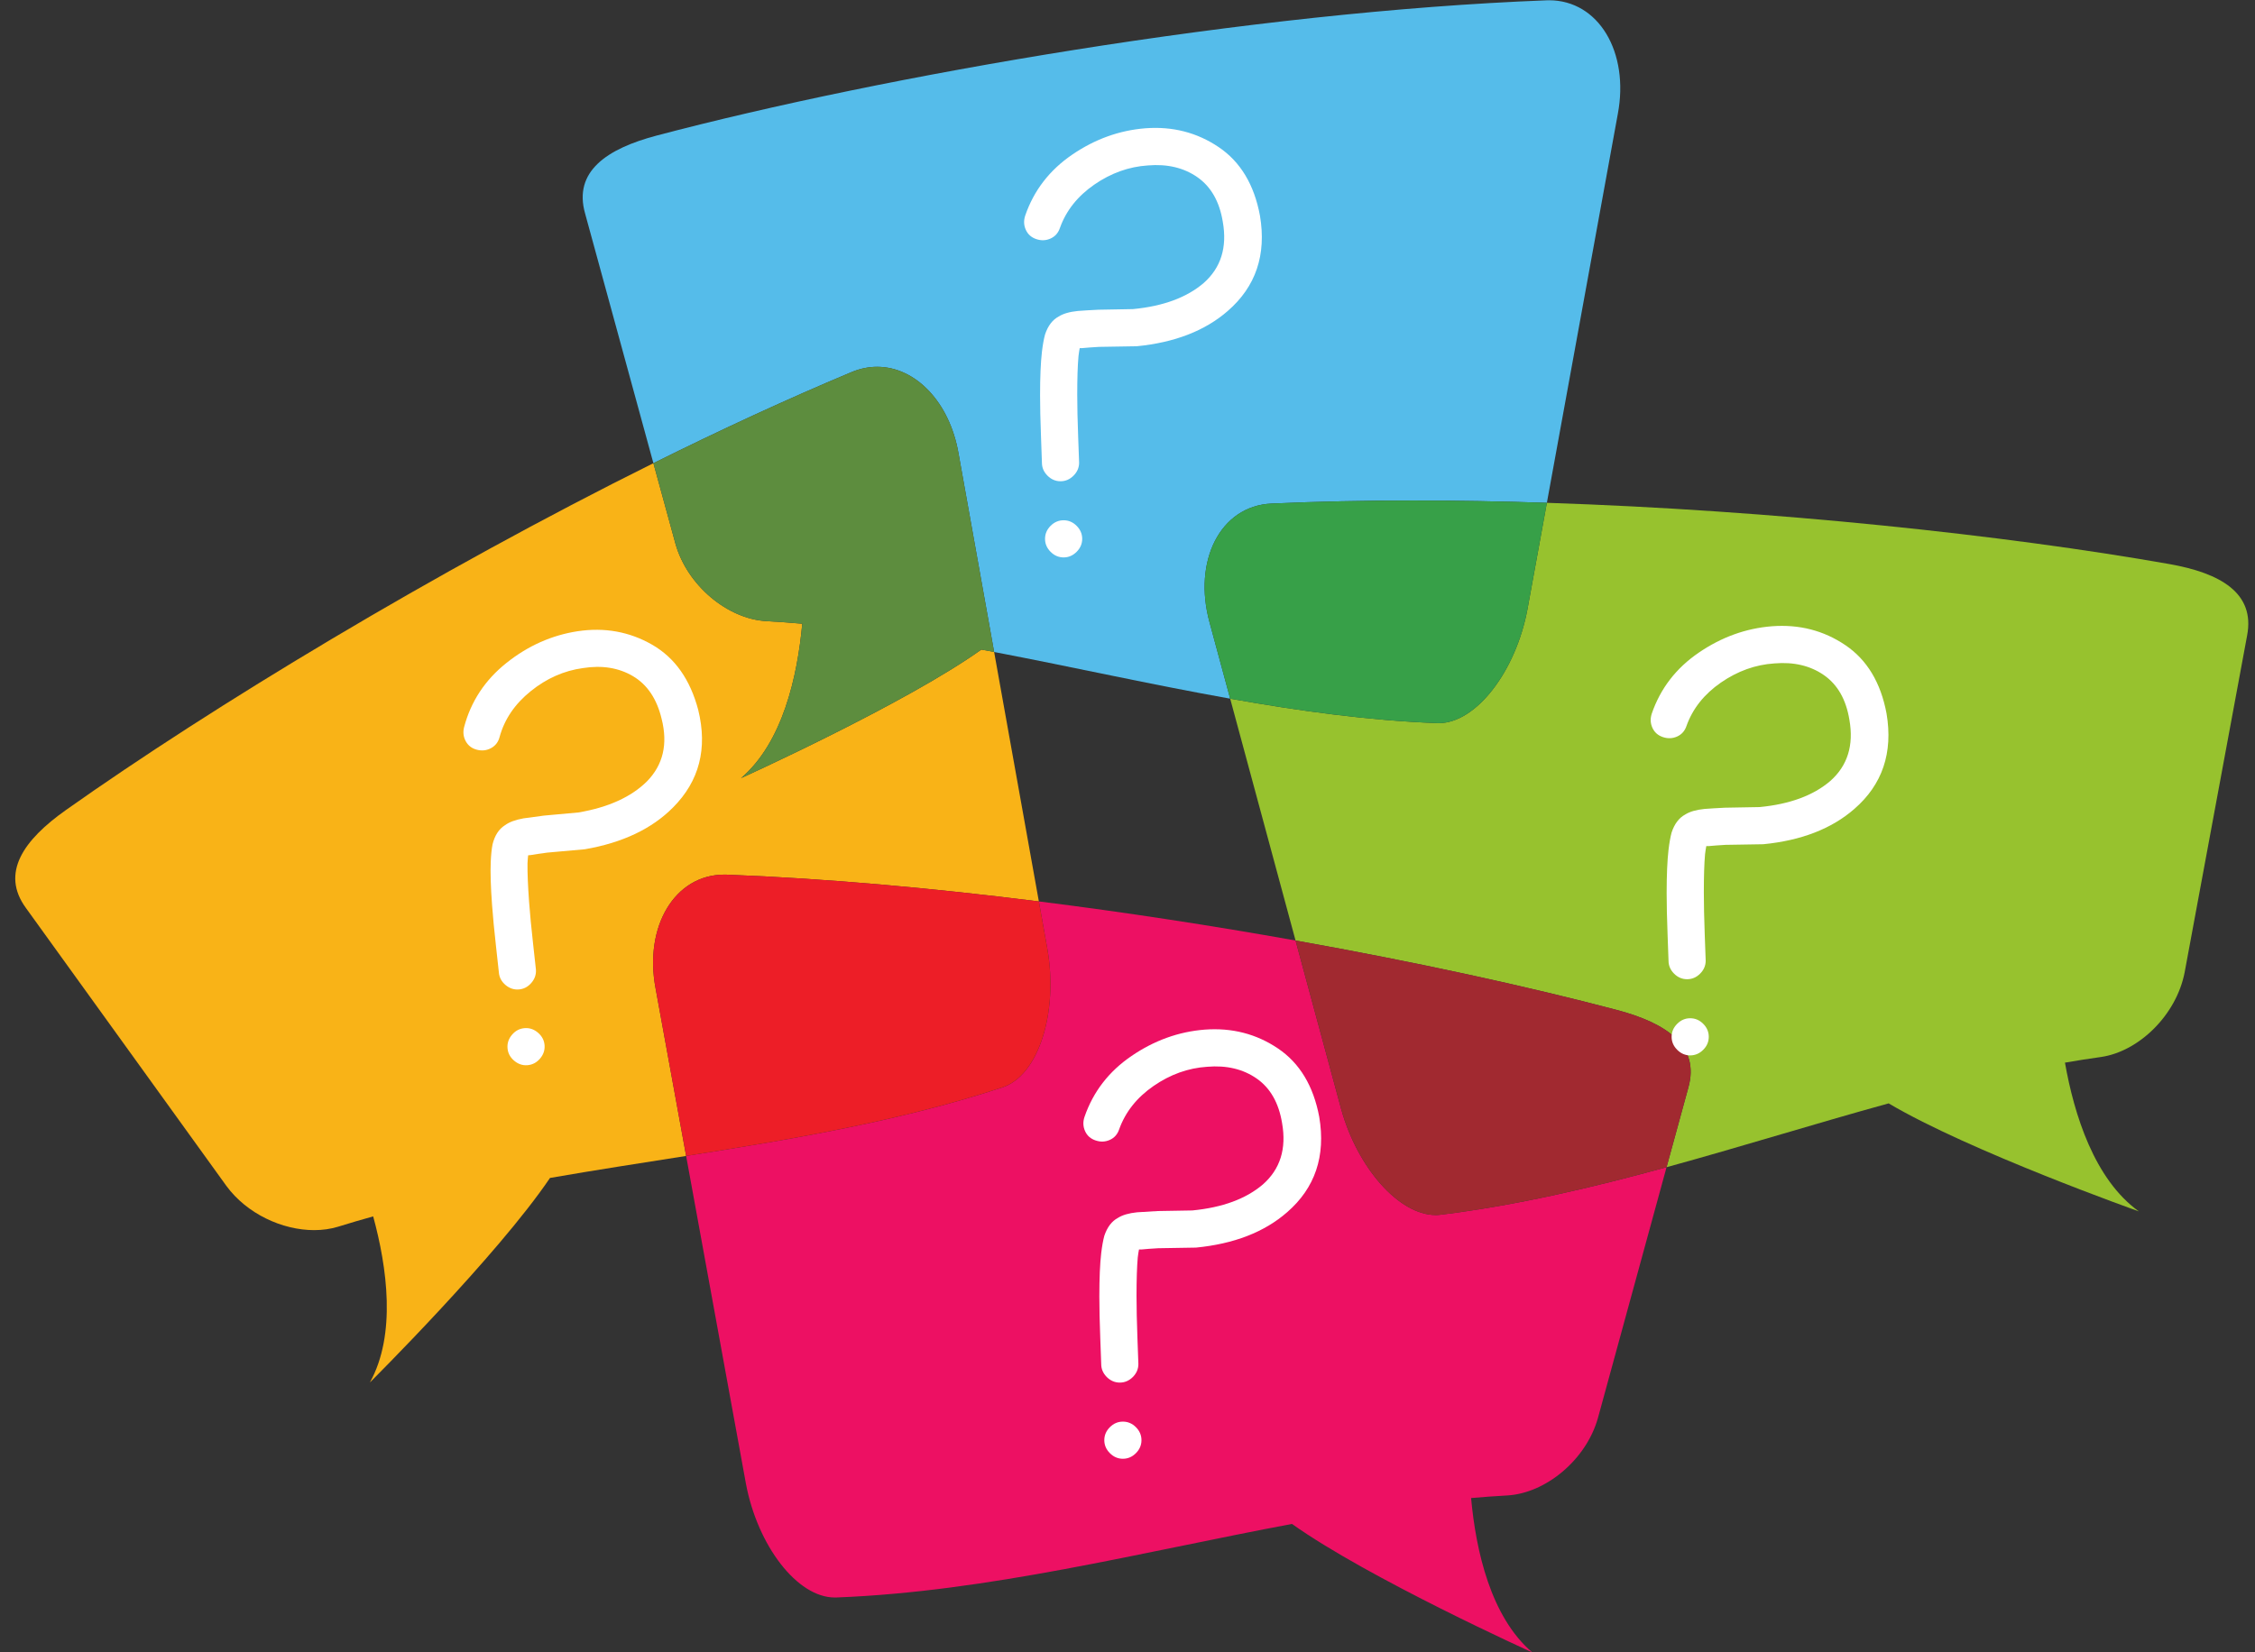 <?xml version="1.0" encoding="UTF-8"?><svg xmlns="http://www.w3.org/2000/svg" xmlns:xlink="http://www.w3.org/1999/xlink" height="269.3" preserveAspectRatio="xMidYMid meet" version="1.0" viewBox="28.2 48.0 367.4 269.3" width="367.4" zoomAndPan="magnify"><rect x="28.2" y="48.0" width="367.4" height="269.3" fill="#333333" stroke="none"/><defs><clipPath id="a"><path d="M 0 0 L 425.199 0 L 425.199 365.34 L 0 365.34 Z M 0 0"/></clipPath></defs><g><g clip-path="url(#a)"/><g id="change1_1"><path d="M 88.469 273.297 C 92.801 265.48 91.262 254.531 89 246.238 C 87.09 246.77 85.191 247.324 83.305 247.914 C 82.07 248.293 80.742 248.477 79.379 248.477 C 74.172 248.477 68.41 245.809 65.082 241.266 C 54.203 226.176 43.316 211.086 32.438 195.996 C 28.23 190.262 32.078 184.871 38.926 180.023 C 62.828 163.109 99.004 141.199 134.656 123.488 C 135.855 127.863 137.051 132.238 138.25 136.613 C 140.176 143.457 146.777 148.855 152.992 149.223 C 154.965 149.328 156.938 149.477 158.91 149.648 C 158.129 158.207 155.73 169.004 148.941 174.809 C 148.941 174.809 175.598 162.758 188.09 153.863 C 188.785 153.996 189.48 154.129 190.172 154.258 C 192.602 167.809 195.027 181.359 197.457 194.906 C 180.113 192.73 162.77 191.164 146.68 190.547 C 146.52 190.539 146.367 190.539 146.211 190.539 C 138.109 190.539 133.113 199.031 135.008 209.062 C 136.664 218.172 138.328 227.277 139.988 236.387 C 132.586 237.555 125.172 238.691 117.809 239.973 C 109.219 252.676 88.469 273.297 88.469 273.297" fill="#f9b317"/></g><g id="change2_1"><path d="M 277.852 317.301 C 277.852 317.301 251.195 305.25 238.699 296.359 C 213.961 301 189.215 307.391 164.477 308.344 C 164.387 308.348 164.301 308.348 164.211 308.348 C 158.074 308.348 151.633 299.898 149.734 289.812 C 146.484 272.004 143.234 254.195 139.988 236.387 C 157.527 233.617 175 230.672 191.531 225.207 C 197.438 223.266 200.629 212.945 198.852 202.691 C 198.387 200.098 197.922 197.5 197.457 194.906 C 211.629 196.684 225.797 198.871 239.281 201.277 C 241.758 210.43 244.23 219.582 246.707 228.73 C 249.359 238.316 256.133 246.016 262.113 246.016 C 262.391 246.016 262.668 246 262.945 245.965 C 275.297 244.449 287.531 241.566 299.727 238.223 C 296 251.852 292.27 265.48 288.543 279.109 C 286.613 285.949 280.016 291.348 273.801 291.715 C 271.828 291.82 269.855 291.969 267.879 292.141 C 268.664 300.699 271.059 311.496 277.852 317.301" fill="#ed1063"/></g><g id="change3_1"><path d="M 139.988 236.387 C 138.328 227.277 136.664 218.172 135.008 209.062 C 133.113 199.031 138.109 190.539 146.211 190.539 C 146.367 190.539 146.52 190.539 146.68 190.547 C 162.77 191.164 180.113 192.73 197.457 194.906 C 197.922 197.5 198.387 200.098 198.852 202.691 C 200.629 212.945 197.438 223.266 191.531 225.207 C 175 230.672 157.527 233.617 139.988 236.387" fill="#ed1e27"/></g><g id="change4_1"><path d="M 228.629 161.863 C 215.809 159.578 202.992 156.711 190.172 154.258 C 188.238 143.473 186.305 132.684 184.371 121.895 C 182.918 113.492 177.34 107.777 171.117 107.777 C 169.746 107.777 168.348 108.055 166.953 108.637 C 156.484 113.016 145.594 118.055 134.656 123.488 C 130.945 109.918 127.234 96.348 123.523 82.777 C 121.594 75.934 127.082 72.23 135.195 70.09 C 172.188 60.324 231.809 49.906 280.113 48.055 C 280.27 48.047 280.426 48.043 280.578 48.043 C 288.684 48.043 293.68 56.535 291.785 66.57 C 287.934 87.695 284.078 108.82 280.227 129.945 C 272.902 129.703 265.609 129.574 258.445 129.574 C 250.555 129.574 242.816 129.73 235.367 130.066 C 226.992 130.438 222.508 139.469 225.285 149.492 C 226.398 153.617 227.512 157.738 228.629 161.863" fill="#55bcea"/></g><g id="change5_1"><path d="M 148.941 174.809 C 155.73 169.004 158.129 158.207 158.91 149.648 C 156.938 149.477 154.965 149.328 152.992 149.223 C 146.777 148.855 140.176 143.457 138.25 136.613 C 137.051 132.238 135.855 127.863 134.656 123.488 C 145.594 118.055 156.484 113.016 166.953 108.637 C 168.348 108.055 169.746 107.777 171.117 107.777 C 177.34 107.777 182.918 113.492 184.371 121.895 C 186.305 132.684 188.238 143.473 190.172 154.258 C 189.48 154.129 188.785 153.996 188.09 153.863 C 175.598 162.758 148.941 174.809 148.941 174.809" fill="#5d8d3e"/></g><g id="change6_1"><path d="M 376.676 245.422 C 376.676 245.422 349.102 235.637 335.91 227.82 C 323.84 231.148 311.801 234.91 299.727 238.223 C 300.91 233.902 302.09 229.59 303.27 225.27 C 305.199 218.426 299.707 214.727 291.598 212.586 C 276.988 208.727 258.855 204.77 239.281 201.277 C 235.73 188.141 232.18 175.004 228.629 161.863 C 239.855 163.863 251.086 165.418 262.316 165.848 C 262.402 165.852 262.492 165.855 262.578 165.855 C 268.715 165.855 275.156 157.406 277.059 147.32 C 278.113 141.527 279.172 135.734 280.227 129.945 C 317.18 131.16 355.027 135.23 381.621 139.922 C 389.883 141.379 395.664 144.605 394.312 151.59 C 390.922 169.883 387.527 188.176 384.137 206.469 C 382.785 213.445 376.66 219.379 370.5 220.262 C 368.543 220.531 366.59 220.844 364.637 221.18 C 366.133 229.645 369.418 240.203 376.676 245.422" fill="#97c22e"/></g><g id="change7_1"><path d="M 262.113 246.016 C 256.133 246.016 249.359 238.316 246.707 228.73 C 244.23 219.582 241.758 210.43 239.281 201.277 C 258.855 204.77 276.988 208.727 291.598 212.586 C 299.707 214.727 305.199 218.426 303.27 225.27 C 302.09 229.59 300.91 233.902 299.727 238.223 C 287.531 241.566 275.297 244.449 262.945 245.965 C 262.668 246 262.391 246.016 262.113 246.016" fill="#a12930"/></g><g id="change8_1"><path d="M 262.578 165.855 C 262.492 165.855 262.402 165.852 262.316 165.848 C 251.086 165.418 239.855 163.863 228.629 161.863 C 227.512 157.738 226.398 153.617 225.285 149.492 C 222.508 139.469 226.992 130.438 235.367 130.066 C 242.816 129.73 250.555 129.574 258.445 129.574 C 265.609 129.574 272.902 129.703 280.227 129.945 C 279.172 135.734 278.113 141.527 277.059 147.32 C 275.156 157.406 268.715 165.855 262.578 165.855" fill="#37a048"/></g><g id="change9_1"><path d="M 203.609 133.695 C 204.215 134.301 204.52 135.008 204.52 135.816 C 204.52 136.621 204.215 137.328 203.609 137.934 C 203.004 138.539 202.297 138.844 201.492 138.844 C 200.684 138.844 199.977 138.539 199.371 137.934 C 198.766 137.328 198.465 136.621 198.465 135.816 C 198.465 135.008 198.766 134.301 199.371 133.695 C 199.977 133.09 200.684 132.789 201.492 132.789 C 202.297 132.789 203.004 133.09 203.609 133.695 Z M 195.234 83.137 C 196.645 79.031 199.203 75.719 202.902 73.195 C 206.602 70.672 210.574 69.242 214.812 68.906 C 219.254 68.57 223.238 69.598 226.77 71.984 C 230.305 74.375 232.539 78.09 233.48 83.137 C 234.559 89.527 232.809 94.711 228.234 98.68 C 224.531 101.906 219.59 103.824 213.398 104.43 C 213.195 104.43 211.145 104.465 207.242 104.531 C 206.098 104.598 205.191 104.668 204.52 104.734 L 204.113 104.734 C 204.047 105.07 203.98 105.508 203.914 106.047 C 203.777 107.594 203.711 109.68 203.711 112.301 C 203.711 114.254 203.762 116.559 203.863 119.215 C 203.965 121.871 204.016 123.27 204.016 123.402 C 204.016 124.211 203.711 124.918 203.105 125.523 C 202.5 126.129 201.793 126.43 200.984 126.43 C 200.18 126.43 199.473 126.129 198.867 125.523 C 198.262 124.918 197.957 124.211 197.957 123.402 C 197.957 123.27 197.906 121.871 197.809 119.215 C 197.707 116.559 197.656 114.285 197.656 112.402 C 197.656 109.441 197.758 107.09 197.957 105.34 C 198.094 104.195 198.262 103.254 198.465 102.512 C 198.934 101.102 199.676 100.125 200.684 99.586 C 201.422 99.117 202.465 98.812 203.812 98.68 C 204.684 98.609 205.797 98.543 207.141 98.477 L 212.793 98.375 C 217.703 97.906 221.539 96.492 224.297 94.137 C 227.125 91.648 228.164 88.316 227.426 84.145 C 226.887 80.852 225.508 78.43 223.289 76.879 C 221.07 75.332 218.379 74.695 215.215 74.961 C 212.121 75.164 209.211 76.207 206.484 78.09 C 203.762 79.977 201.895 82.328 200.887 85.156 C 200.613 85.961 200.109 86.535 199.371 86.871 C 198.629 87.207 197.855 87.242 197.051 86.973 C 196.242 86.703 195.672 86.199 195.336 85.457 C 194.996 84.719 194.965 83.945 195.234 83.137" fill="#fff"/></g><g id="change9_2"><path d="M 115.863 216.309 C 116.512 216.867 116.867 217.551 116.926 218.355 C 116.984 219.16 116.734 219.887 116.176 220.535 C 115.613 221.184 114.93 221.535 114.125 221.598 C 113.32 221.656 112.594 221.406 111.945 220.844 C 111.297 220.285 110.945 219.605 110.887 218.797 C 110.828 217.992 111.078 217.266 111.637 216.617 C 112.195 215.969 112.879 215.617 113.684 215.559 C 114.488 215.496 115.215 215.75 115.863 216.309 Z M 103.816 166.496 C 104.926 162.301 107.234 158.809 110.738 156.02 C 114.246 153.234 118.102 151.52 122.305 150.875 C 126.707 150.215 130.758 150.945 134.453 153.07 C 138.152 155.195 140.652 158.738 141.961 163.699 C 143.504 169.996 142.137 175.293 137.863 179.586 C 134.41 183.074 129.617 185.348 123.488 186.406 C 123.289 186.422 121.242 186.605 117.355 186.953 C 116.219 187.105 115.32 187.238 114.652 187.355 L 114.25 187.387 C 114.207 187.727 114.172 188.168 114.145 188.711 C 114.125 190.262 114.211 192.348 114.402 194.965 C 114.543 196.91 114.762 199.203 115.059 201.848 C 115.352 204.492 115.504 205.879 115.516 206.012 C 115.574 206.816 115.324 207.547 114.766 208.191 C 114.203 208.84 113.52 209.195 112.715 209.254 C 111.91 209.312 111.184 209.062 110.535 208.504 C 109.887 207.941 109.535 207.262 109.477 206.453 C 109.465 206.32 109.312 204.934 109.02 202.289 C 108.723 199.648 108.508 197.387 108.371 195.508 C 108.152 192.555 108.082 190.199 108.156 188.438 C 108.207 187.289 108.305 186.336 108.453 185.586 C 108.816 184.141 109.484 183.113 110.453 182.504 C 111.156 181.98 112.176 181.602 113.508 181.367 C 114.371 181.238 115.477 181.09 116.812 180.922 L 122.441 180.41 C 127.305 179.582 131.027 177.895 133.605 175.344 C 136.242 172.652 137.039 169.258 135.996 165.148 C 135.219 161.902 133.668 159.586 131.34 158.203 C 129.012 156.824 126.281 156.383 123.148 156.883 C 120.074 157.309 117.25 158.562 114.672 160.641 C 112.09 162.719 110.398 165.203 109.602 168.094 C 109.391 168.922 108.93 169.527 108.215 169.918 C 107.5 170.309 106.734 170.398 105.91 170.188 C 105.082 169.98 104.477 169.516 104.086 168.805 C 103.695 168.09 103.605 167.32 103.816 166.496" fill="#fff"/></g><g id="change9_3"><path d="M 213.27 280.59 C 213.875 281.195 214.176 281.902 214.176 282.711 C 214.176 283.516 213.875 284.223 213.27 284.828 C 212.664 285.434 211.957 285.738 211.148 285.738 C 210.344 285.738 209.637 285.434 209.031 284.828 C 208.426 284.223 208.121 283.516 208.121 282.711 C 208.121 281.902 208.426 281.195 209.031 280.59 C 209.637 279.984 210.344 279.684 211.148 279.684 C 211.957 279.684 212.664 279.984 213.27 280.59 Z M 204.891 230.031 C 206.305 225.926 208.859 222.613 212.562 220.09 C 216.262 217.566 220.23 216.137 224.469 215.801 C 228.91 215.465 232.898 216.492 236.43 218.879 C 239.961 221.266 242.195 224.984 243.141 230.031 C 244.215 236.422 242.469 241.602 237.895 245.57 C 234.191 248.801 229.246 250.719 223.059 251.324 C 222.855 251.324 220.805 251.359 216.902 251.426 C 215.758 251.492 214.848 251.559 214.176 251.629 L 213.773 251.629 C 213.703 251.965 213.637 252.398 213.57 252.938 C 213.438 254.488 213.371 256.57 213.371 259.195 C 213.371 261.148 213.422 263.449 213.52 266.109 C 213.621 268.766 213.672 270.16 213.672 270.297 C 213.672 271.105 213.371 271.809 212.766 272.418 C 212.156 273.02 211.453 273.324 210.645 273.324 C 209.836 273.324 209.133 273.02 208.523 272.418 C 207.922 271.809 207.617 271.105 207.617 270.297 C 207.617 270.16 207.566 268.766 207.465 266.109 C 207.363 263.449 207.312 261.18 207.312 259.297 C 207.312 256.336 207.414 253.98 207.617 252.23 C 207.75 251.09 207.922 250.148 208.121 249.406 C 208.594 247.992 209.332 247.02 210.344 246.48 C 211.082 246.012 212.125 245.707 213.469 245.57 C 214.344 245.504 215.453 245.438 216.801 245.367 L 222.453 245.27 C 227.363 244.797 231.195 243.387 233.957 241.031 C 236.781 238.543 237.824 235.211 237.086 231.039 C 236.547 227.742 235.168 225.32 232.949 223.773 C 230.727 222.227 228.035 221.586 224.875 221.855 C 221.777 222.059 218.871 223.102 216.145 224.984 C 213.422 226.867 211.555 229.223 210.543 232.047 C 210.273 232.855 209.77 233.43 209.031 233.766 C 208.289 234.102 207.516 234.133 206.711 233.863 C 205.902 233.598 205.328 233.094 204.992 232.352 C 204.656 231.609 204.621 230.836 204.891 230.031" fill="#fff"/></g><g id="change9_4"><path d="M 305.699 214.852 C 306.305 215.457 306.605 216.164 306.605 216.973 C 306.605 217.777 306.305 218.484 305.699 219.09 C 305.094 219.695 304.387 220 303.578 220 C 302.77 220 302.066 219.695 301.461 219.09 C 300.855 218.484 300.551 217.777 300.551 216.973 C 300.551 216.164 300.855 215.457 301.461 214.852 C 302.066 214.246 302.77 213.945 303.578 213.945 C 304.387 213.945 305.094 214.246 305.699 214.852 Z M 297.32 164.293 C 298.734 160.191 301.289 156.875 304.992 154.352 C 308.691 151.828 312.66 150.398 316.898 150.062 C 321.34 149.727 325.328 150.754 328.859 153.141 C 332.391 155.531 334.629 159.246 335.57 164.293 C 336.645 170.684 334.895 175.863 330.32 179.836 C 326.621 183.062 321.676 184.98 315.488 185.586 C 315.285 185.586 313.23 185.621 309.332 185.688 C 308.188 185.754 307.277 185.824 306.605 185.891 L 306.203 185.891 C 306.137 186.227 306.066 186.664 306 187.199 C 305.863 188.75 305.801 190.836 305.801 193.457 C 305.801 195.41 305.852 197.715 305.949 200.371 C 306.051 203.027 306.102 204.426 306.102 204.559 C 306.102 205.367 305.801 206.074 305.191 206.68 C 304.59 207.285 303.883 207.586 303.074 207.586 C 302.266 207.586 301.562 207.285 300.953 206.68 C 300.352 206.074 300.047 205.367 300.047 204.559 C 300.047 204.426 299.996 203.027 299.895 200.371 C 299.793 197.715 299.742 195.441 299.742 193.559 C 299.742 190.598 299.844 188.246 300.047 186.496 C 300.18 185.352 300.352 184.41 300.551 183.668 C 301.02 182.258 301.762 181.281 302.77 180.742 C 303.512 180.273 304.555 179.969 305.898 179.836 C 306.773 179.77 307.883 179.699 309.23 179.633 L 314.883 179.531 C 319.793 179.062 323.629 177.648 326.387 175.293 C 329.211 172.805 330.254 169.473 329.516 165.301 C 328.977 162.008 327.598 159.586 325.379 158.035 C 323.156 156.488 320.465 155.852 317.305 156.117 C 314.207 156.32 311.301 157.363 308.574 159.246 C 305.852 161.133 303.98 163.484 302.973 166.312 C 302.703 167.117 302.199 167.691 301.461 168.027 C 300.719 168.363 299.945 168.398 299.141 168.129 C 298.332 167.859 297.758 167.355 297.422 166.613 C 297.086 165.875 297.051 165.102 297.32 164.293" fill="#fff"/></g></g></svg>
